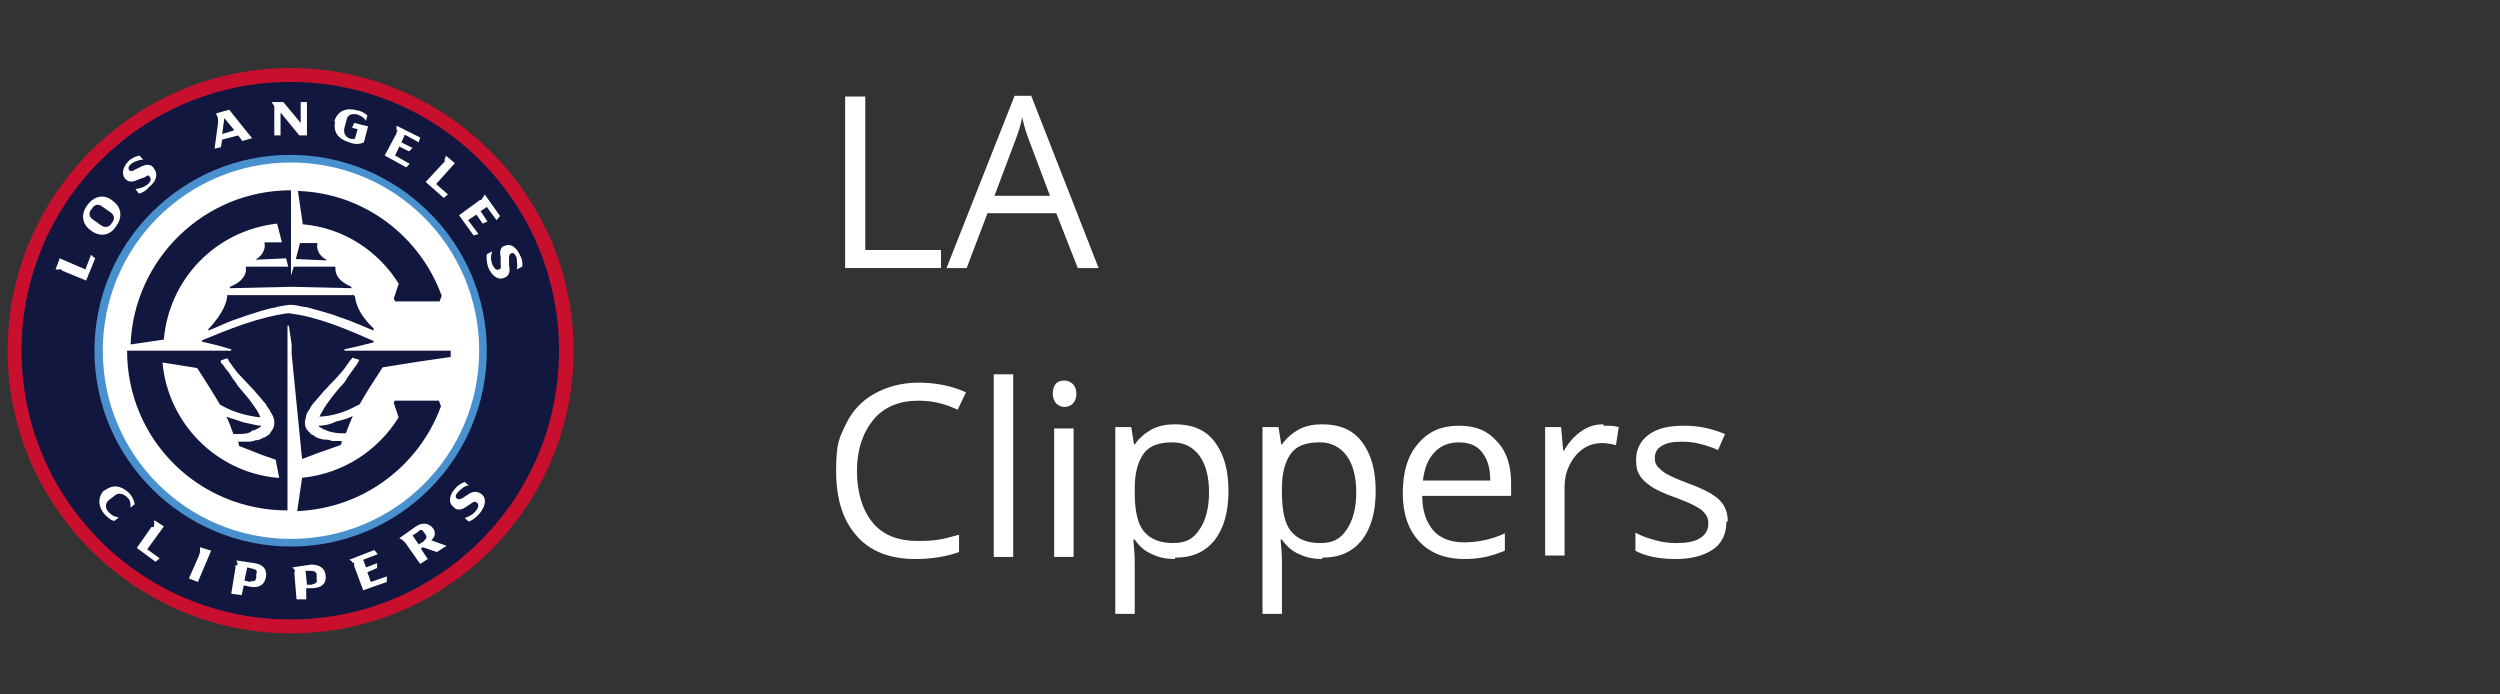 <?xml version="1.0" encoding="UTF-8"?>
<svg id="Logos" xmlns="http://www.w3.org/2000/svg" version="1.1" viewBox="0 0 360 100">
  <rect x="0" y="0" width="360" height="100" fill="#333333" stroke="none"/>
  <defs>
    <style>
      .cls-1 {
        fill: #c8102e;
      }

      .cls-1, .cls-2, .cls-3, .cls-4 {
        stroke-width: 0px;
      }

      .cls-2 {
        fill: #12173f;
      }

      .cls-3 {
        fill: #4891ce;
      }

      .cls-4 {
        fill: #fff;
      }
    </style>
  </defs>
  <g>
    <path class="cls-4" d="M121.7,38.6V13.9h2.9v22.1h10.9v2.6h-13.8Z"/>
    <path class="cls-4" d="M155.2,38.6l-3.1-7.9h-9.9l-3,7.9h-2.9l9.8-24.8h2.4l9.7,24.8h-3ZM151.2,28.2l-2.9-7.7c-.4-1-.8-2.2-1.1-3.6-.2,1.1-.6,2.3-1.1,3.6l-2.9,7.7h8Z"/>
    <path class="cls-4" d="M132.2,57.7c-2.7,0-4.9.9-6.4,2.7s-2.4,4.3-2.4,7.4.8,5.7,2.3,7.5c1.5,1.8,3.7,2.6,6.5,2.6s3.7-.3,5.9-.9v2.5c-1.7.6-3.8,1-6.3,1-3.6,0-6.5-1.1-8.4-3.3-2-2.2-3-5.3-3-9.4s.5-4.8,1.4-6.7,2.3-3.4,4.1-4.4c1.8-1,3.9-1.6,6.4-1.6s4.9.5,6.8,1.4l-1.2,2.5c-1.9-.9-3.7-1.3-5.6-1.3Z"/>
    <path class="cls-4" d="M145.9,80.2h-2.8v-26.3h2.8v26.3Z"/>
    <path class="cls-4" d="M151.6,56.6c0-.6.2-1.1.5-1.4.3-.3.7-.4,1.2-.4s.8.2,1.2.5c.3.3.5.8.5,1.4s-.2,1.1-.5,1.4c-.3.3-.7.5-1.2.5s-.9-.2-1.2-.5c-.3-.3-.5-.8-.5-1.4ZM154.6,80.2h-2.8v-18.5h2.8v18.5Z"/>
    <path class="cls-4" d="M169.2,80.5c-1.2,0-2.3-.2-3.3-.7-1-.4-1.8-1.1-2.5-2.1h-.2c.1,1.1.2,2.1.2,3.1v7.6h-2.8v-26.9h2.3l.4,2.5h.1c.7-1,1.6-1.7,2.5-2.2,1-.5,2.1-.7,3.3-.7,2.5,0,4.4.8,5.7,2.5,1.3,1.7,2,4,2,7.1s-.7,5.4-2,7.1c-1.4,1.7-3.2,2.5-5.7,2.5ZM168.8,63.7c-1.9,0-3.3.5-4.1,1.6s-1.3,2.7-1.3,5v.6c0,2.6.4,4.5,1.3,5.6.9,1.1,2.3,1.7,4.2,1.7s2.9-.6,3.8-1.9c.9-1.3,1.4-3.1,1.4-5.4s-.5-4.1-1.4-5.3c-.9-1.2-2.2-1.9-3.8-1.9Z"/>
    <path class="cls-4" d="M190.4,80.5c-1.2,0-2.3-.2-3.3-.7-1-.4-1.8-1.1-2.5-2.1h-.2c.1,1.1.2,2.1.2,3.1v7.6h-2.8v-26.9h2.3l.4,2.5h.1c.7-1,1.6-1.7,2.5-2.2,1-.5,2.1-.7,3.3-.7,2.5,0,4.4.8,5.7,2.5,1.3,1.7,2,4,2,7.1s-.7,5.4-2,7.1c-1.4,1.7-3.2,2.5-5.7,2.5ZM190,63.7c-1.9,0-3.3.5-4.1,1.6s-1.3,2.7-1.3,5v.6c0,2.6.4,4.5,1.3,5.6.9,1.1,2.3,1.7,4.2,1.7s2.9-.6,3.8-1.9c.9-1.3,1.4-3.1,1.4-5.4s-.5-4.1-1.4-5.3c-.9-1.2-2.2-1.9-3.8-1.9Z"/>
    <path class="cls-4" d="M210.9,80.5c-2.7,0-4.9-.8-6.5-2.5-1.6-1.7-2.4-4-2.4-7s.7-5.4,2.2-7.1c1.5-1.8,3.4-2.6,5.9-2.6s4.2.8,5.5,2.3c1.4,1.5,2,3.5,2,6v1.8h-12.8c0,2.2.6,3.8,1.6,5,1,1.1,2.5,1.7,4.4,1.7s4-.4,5.9-1.3v2.5c-1,.4-1.9.7-2.8.9-.9.2-2,.3-3.2.3ZM210.1,63.7c-1.5,0-2.7.5-3.6,1.5-.9,1-1.4,2.3-1.6,4h9.7c0-1.8-.4-3.1-1.2-4.1s-1.9-1.4-3.4-1.4Z"/>
    <path class="cls-4" d="M230.9,61.3c.8,0,1.6,0,2.2.2l-.4,2.6c-.8-.2-1.4-.3-2-.3-1.5,0-2.8.6-3.8,1.8s-1.6,2.7-1.6,4.5v9.9h-2.8v-18.5h2.3l.3,3.4h.1c.7-1.2,1.5-2.1,2.5-2.8,1-.7,2-1,3.2-1Z"/>
    <path class="cls-4" d="M248.6,75.1c0,1.7-.6,3.1-1.9,4s-3.1,1.4-5.4,1.4-4.4-.4-5.8-1.2v-2.6c.9.5,1.8.8,2.9,1.1,1,.3,2,.4,3,.4,1.5,0,2.6-.2,3.4-.7s1.2-1.2,1.2-2.1-.3-1.3-.9-1.9c-.6-.5-1.8-1.1-3.7-1.8-1.7-.6-3-1.2-3.7-1.7-.7-.5-1.3-1-1.6-1.6-.4-.6-.5-1.3-.5-2.2,0-1.5.6-2.7,1.8-3.6,1.2-.9,2.9-1.3,5.1-1.3s3.9.4,5.9,1.2l-1,2.3c-1.9-.8-3.5-1.2-5.1-1.2s-2.3.2-3,.6-1,1-1,1.7.1.9.4,1.3c.3.3.7.7,1.2,1s1.6.8,3.2,1.4c2.2.8,3.7,1.6,4.5,2.4.8.8,1.2,1.8,1.2,3.1Z"/>
  </g>
  <g>
    <path class="cls-1" d="M82.6,50.5c0,22.4-18.3,40.7-40.7,40.7S1.1,72.9,1.1,50.5,19.4,9.8,41.8,9.8s40.8,18.3,40.8,40.7"/>
    <path class="cls-2" d="M80.5,50.5c0,21.4-17.3,38.7-38.7,38.7S3.1,71.9,3.1,50.5,20.5,11.8,41.8,11.8c21.4,0,38.7,17.3,38.7,38.7"/>
    <path class="cls-3" d="M70.1,50.5c0,15.6-12.7,28.2-28.2,28.2s-28.3-12.6-28.3-28.2,12.7-28.2,28.2-28.2,28.3,12.6,28.3,28.2"/>
    <path class="cls-4" d="M69,50.5c0,15-12.1,27.1-27.1,27.1s-27.1-12.1-27.1-27.1,12.1-27.1,27.1-27.1c15,0,27.1,12.1,27.1,27.1"/>
    <path class="cls-4" d="M15,70.7c1.3-1.1,2.6-.7,3.7.4.4.5.6,1,.7,1.5l-.6.5h0c0-.6,0-1.1-.5-1.5-.5-.5-1.2-.7-1.7-.3l-.9.7c-.6.5-.6,1.2,0,1.8.4.4.7.6,1.4.7h0l-.6.5c-.5,0-1-.5-1.4-.9-1-1.1-1.1-2.6,0-3.6"/>
    <path class="cls-4" d="M22.2,75.6c0-.2,0-.4,0-.7h0c0,0,1.4.9,1.4.9l-2.4,3.3,1.8,1.3-.6.5-2.7-2,2.1-3c.3,0,.4,0,.4-.2"/>
    <path class="cls-4" d="M28.8,79.5v-.7h0c0,0,1.6.5,1.6.5l-1.9,4.5-1.3-.5,1.5-3.4c0-.2,0-.3.2-.4"/>
    <path class="cls-4" d="M34.2,81.4c0-.2,0-.5-.2-.7h0c0,0,2.7.4,2.7.4,1.2.2,1.8.9,1.6,2s-1,1.6-2.2,1.4l-1-.2-.3,1.4-1.5-.2.6-3.7c0,0,0-.3,0-.4M36.1,83.7c.5,0,.7,0,.8-.5v-.5c.2-.5,0-.7-.5-.8l-.8-.2-.4,1.9.8.2Z"/>
    <path class="cls-4" d="M42.5,82.3c0-.2-.2-.4-.4-.6h0c0,0,2.7-.4,2.7-.4,1.2,0,2,.5,2.1,1.6s-.5,1.7-1.8,1.8h-1c0,0,0,1.6,0,1.6h-1.4c0,0-.3-3.6-.3-3.6,0,0,0-.3,0-.4M45,84.1c.5,0,.7-.3.6-.7v-.6c0-.5-.5-.6-.8-.6h-.8c0,0,.2,2,.2,2h.8Z"/>
    <path class="cls-4" d="M50.8,81.1c0-.2-.3-.4-.5-.5h0c0,0,3.6-1.4,3.6-1.4l.5.6-2.1.8.4,1.1,1.6-.6v.7c0,0-1.4.6-1.4.6l.5,1.4,2.3-.8v.8l-3.4,1.2-1.3-3.5c0-.3,0-.4,0-.5"/>
    <path class="cls-4" d="M58.1,77.9c-.2-.2-.4-.3-.6-.4h0c0,0,2.4-1.7,2.4-1.7.9-.6,1.8-.5,2.4.2.5.6.4,1.3-.2,1.8l2.2.8-1.4.9-2-.7-.3.2,1,1.5-1.1.7-2.1-3c0,0-.2-.2-.3-.3M61.1,77.8c.3-.2.4-.5.2-.8l-.3-.4c-.2-.4-.5-.4-.8,0l-.8.5.9,1.3.8-.5Z"/>
    <path class="cls-4" d="M67.5,75.1l-.6-.5h0c.6-.2,1.2-.5,1.6-1,.4-.5.5-.9.2-1.2-.2-.2-.5-.2-.7,0l-.9.6c-.7.5-1.4.5-1.8,0-.7-.5-.7-1.6.2-2.6.4-.5.9-.8,1.4-1l.6.5h0c-.5,0-1.1.5-1.5.9-.4.4-.5.8-.2,1,.2.2.5,0,.7,0l.9-.6c.7-.5,1.4-.5,2,0,.7.6.5,1.7-.3,2.7-.5.6-1.2,1.1-1.6,1.2"/>
    <path class="cls-4" d="M8.7,38.8c-.2,0-.5,0-.7,0h0l.6-1.6,3.7,1.6.8-2.1.6.5-1.3,3.2-3.4-1.4c-.2-.2-.3-.3-.4-.3"/>
    <path class="cls-4" d="M13.1,33.2c-1.3-.9-1.5-2.4-.5-3.7s2.4-1.6,3.6-.6c1.3.9,1.5,2.4.5,3.7-.8,1.3-2.3,1.6-3.6.6M16.1,32.1c.5-.5.4-1.2-.3-1.6l-1-.7c-.6-.5-1.2-.4-1.6.3-.5.5-.4,1.2.3,1.6l1,.7c.6.5,1.3.3,1.6-.3"/>
    <path class="cls-4" d="M20,27.9l-.5-.7h0c.6,0,1.3-.3,1.7-.6.5-.4.6-.8.4-1.1s-.4-.3-.7,0l-1.1.4c-.8.4-1.4.3-1.8-.2-.5-.6-.4-1.6.6-2.6.5-.4,1-.6,1.5-.7l.5.6h0c-.5,0-1.1.2-1.6.5-.5.4-.6.7-.4,1,.2.2.4.2.7,0l1-.5c.8-.4,1.5-.4,1.9.3.6.8.3,1.8-.7,2.6-.4.5-1,.9-1.6,1"/>
    <path class="cls-4" d="M31.2,16.3h0l1.8-.5,3.3,4.1-1.4.4-.6-.8-2.3.6-.2,1.1-.9.2.5-3.7c0-.7,0-.9-.3-1.3M33.7,18.7l-1.4-1.7-.3,2.3,1.6-.5Z"/>
    <path class="cls-4" d="M39.5,15.4c0-.2-.2-.4-.4-.7h1.7l2.5,3v-3h.9v4.8h-1.1l-2.7-3.3v3.3h-.9v-4.1"/>
    <path class="cls-4" d="M48.1,17.6c.4-1.5,1.6-2.2,3.3-1.7.5,0,1.1.4,1.5.7l-.2.8h0c-.3-.5-.7-.7-1.2-.9-.8-.2-1.5,0-1.6.8l-.3,1.1c-.2.8.2,1.4.9,1.6.3,0,.5,0,.6,0l.4-1.4-.8-.2.3-.7,2,.5-.6,2.3c-.6.3-1.4.3-2.1,0-1.7-.5-2.4-1.6-2-3.1"/>
    <path class="cls-4" d="M57.1,18.8c0-.2,0-.5,0-.7h0c0,0,3.4,1.7,3.4,1.7l-.2.7-2-1.1-.5,1.1,1.6.8-.5.5-1.4-.7-.6,1.3,2.1,1.2-.5.5-3.1-1.7,1.7-3.2c0-.3.2-.4.2-.5"/>
    <path class="cls-4" d="M64,23.1c0-.2.2-.4.2-.7h0c0,0,1.3,1.1,1.3,1.1l-2.7,3,1.7,1.5-.6.5-2.6-2.3,2.5-2.7c0,0,.2-.2.3-.3"/>
    <path class="cls-4" d="M69.4,28.6c.2-.2.3-.4.4-.6h0l2.2,3.1-.5.6-1.4-1.9-.9.6,1,1.5-.7.3-.9-1.3-1.2.8,1.5,2-.7.2-2.1-2.9,3-2.2c.2,0,.3,0,.3-.2"/>
    <path class="cls-4" d="M70.1,36.6l.8-.4h0c-.3.7-.2,1.4,0,1.9.3.5.5.9.9.7.3,0,.4-.3.3-.7v-1.1c-.2-.8,0-1.5.6-1.6.8-.4,1.7.2,2.2,1.4.3.5.4,1.2.3,1.6l-.8.4h0c.2-.5,0-1.2,0-1.7-.2-.5-.5-.8-.8-.6-.2,0-.3.4-.3.6v1.1c.2.9,0,1.6-.7,1.8-.9.4-1.8-.3-2.3-1.5-.2-.6-.3-1.4-.2-1.9"/>
    <path class="cls-2" d="M23.6,48.9l-4.8.7c.5-12.3,10.6-22.2,23.1-22.2h0v12.3h0l.4-1.3h6v.2c0,.5,0,1.7,2.3,2.7v.2c0,0-8.7-.2-8.7-.2l-8.8.2v-.2c2.3-.9,2.4-2.3,2.3-2.7v-.2h6.1l-.3-1.2-4.4.2h0c1.3-.8,1.4-1.9,1.3-2.3v-.2h2.5l-.7-2.7c-8.8,1-15.5,7.9-16.3,16.6M57.4,40.9l-.7,2.1.2.4h6.4l.3-.8c-3.1-8.6-11.2-14.8-20.7-15.1l.7,4.8c5.9.5,11,3.9,13.9,8.7M56.9,57.6l-.2.4.7,2.1c-2.9,4.7-7.9,8.1-13.9,8.7l-.7,4.8c9.6-.4,17.6-6.6,20.7-15.1l-.3-.8h-6.4ZM51,42.7v-.2h-18.3v.2c0,.5-.4,2.3-2.7,4.7v.2c1.3-.5,2.5-1.1,3.6-1.5,1.4-.5,2.6-.9,3.9-1.3.7-.2,1.4-.4,2-.5.7-.2,1.4-.3,2.1-.4h.4c.5,0,1.2.2,1.8.3.5,0,1.2.3,1.7.4,1.1.3,2.2.6,3.5,1.1,1.6.5,3.3,1.3,4.8,1.9v-.3c-2.5-2.4-2.6-4.1-2.7-4.7M47,37.4c-1.3-.7-1.4-1.8-1.3-2.2v-.2h-2.5l-.6,2.3,4.4.2h0ZM45.9,61.3q0,0,0,0h0c0,.2.2.2.3.3s.2,0,.3.2h0c.2,0,.5.2.8.3.6.2,1.4.3,2,.3h.5c.3-.8.6-1.6,1-2.5-.7.4-1.6.6-2.4.8-1,.5-1.9.6-2.6.6M36.3,62c.4,0,.6-.2.8-.3h0c0,0,.2,0,.3-.2,0,0,.2,0,.2-.2h0s0,0,0,0c-.6,0-1.6-.3-2.6-.5-.8-.3-1.6-.5-2.4-.8.4.8.7,1.6,1,2.5.2,0,.4,0,.5,0,.7,0,1.5,0,2-.3M64.9,50.5h0v.9l-4.8.7-5,.8c-1.1,1.7-2.3,3.5-3.3,5.3,0,0-.3.2-.4.2-1.6.9-3.4,1.5-5.4,1.6.2-.5.5-.8.7-1.3.2-.2.3-.5.5-.7.2-.3.4-.5.5-.7.5-.6,1-1.3,1.6-1.9.3-.3.5-.6.7-1l.5-.7h0c.2-.3.4-.5.5-.7.2-.3.4-.5.5-.7,0,0,0-.2.2-.3,0,0,0,0,0-.2h0l-1-.3h0c0,0,0,.2-.2.3-.2.2-.3.5-.5.7-.3.4-.6.9-1.1,1.4,0,0,0,0,0,0h0c-.5.6-1.1,1.2-1.6,1.7-.3.4-.6.6-.9,1-.4.5-.8.9-1.3,1.5-.2.3-.4.5-.5.8-.2.3-.4.5-.5.9,0,.3-.2.6-.2,1.1s.2.9.5,1.2.4.4.5.5h0c.2,0,.4.2.5.3.4.2.7.3,1.2.4.4,0,.8,0,1.2.2h1.4c0,.2,0,.5-.2.6h0l-3.4,1.2-2.1.8-1.5-15.1v-1.4c0,0-.4-2.7-.4-2.7h-.2v26.6h0c-12.8,0-23.1-10.2-23.1-23h15v-.2c0,0-2.1-.6-2.1-.6l-2.1-.5v-.2c3.9-1.6,8-3.3,12.4-3.9,4.3.5,8.4,2.3,12.3,4v.2c0,0-2,.5-2,.5l-2.2.5v.2h15ZM40.2,68.8l-.5-2.6-2-.7-3.3-1.3h0c0-.2,0-.5-.2-.6h1.4c.4,0,.7,0,1.2-.2.5,0,.8-.2,1.2-.4.2,0,.4-.2.5-.3h0c.2,0,.4-.3.5-.5.3-.4.5-.7.5-1.2s0-.5-.2-1.1c-.2-.4-.4-.6-.5-.9-.2-.3-.4-.5-.5-.8-.5-.5-.8-1-1.3-1.5-.3-.4-.6-.7-.9-1-.5-.5-1.1-1.2-1.6-1.7h0s0,0,0,0c-.5-.5-.8-1-1.1-1.4-.2-.3-.4-.5-.5-.7,0,0,0-.2-.2-.3h0l-.9.3h0c0,0,0,0,0,.2,0,0,0,.2.2.3.2.3.4.5.5.7.2.2.4.5.5.6h0c0,0,.5.8.5.8.3.4.5.6.7,1,.5.6,1.1,1.3,1.6,1.9.2.3.4.5.5.7.2.3.4.5.5.7.3.4.5.8.7,1.3-1.9-.2-3.7-.7-5.4-1.6,0,0-.3-.2-.4-.2-1-1.7-2.2-3.6-3.3-5.3l-5-.8c.8,8.8,7.8,15.8,16.5,16.6"/>
  </g>
</svg>